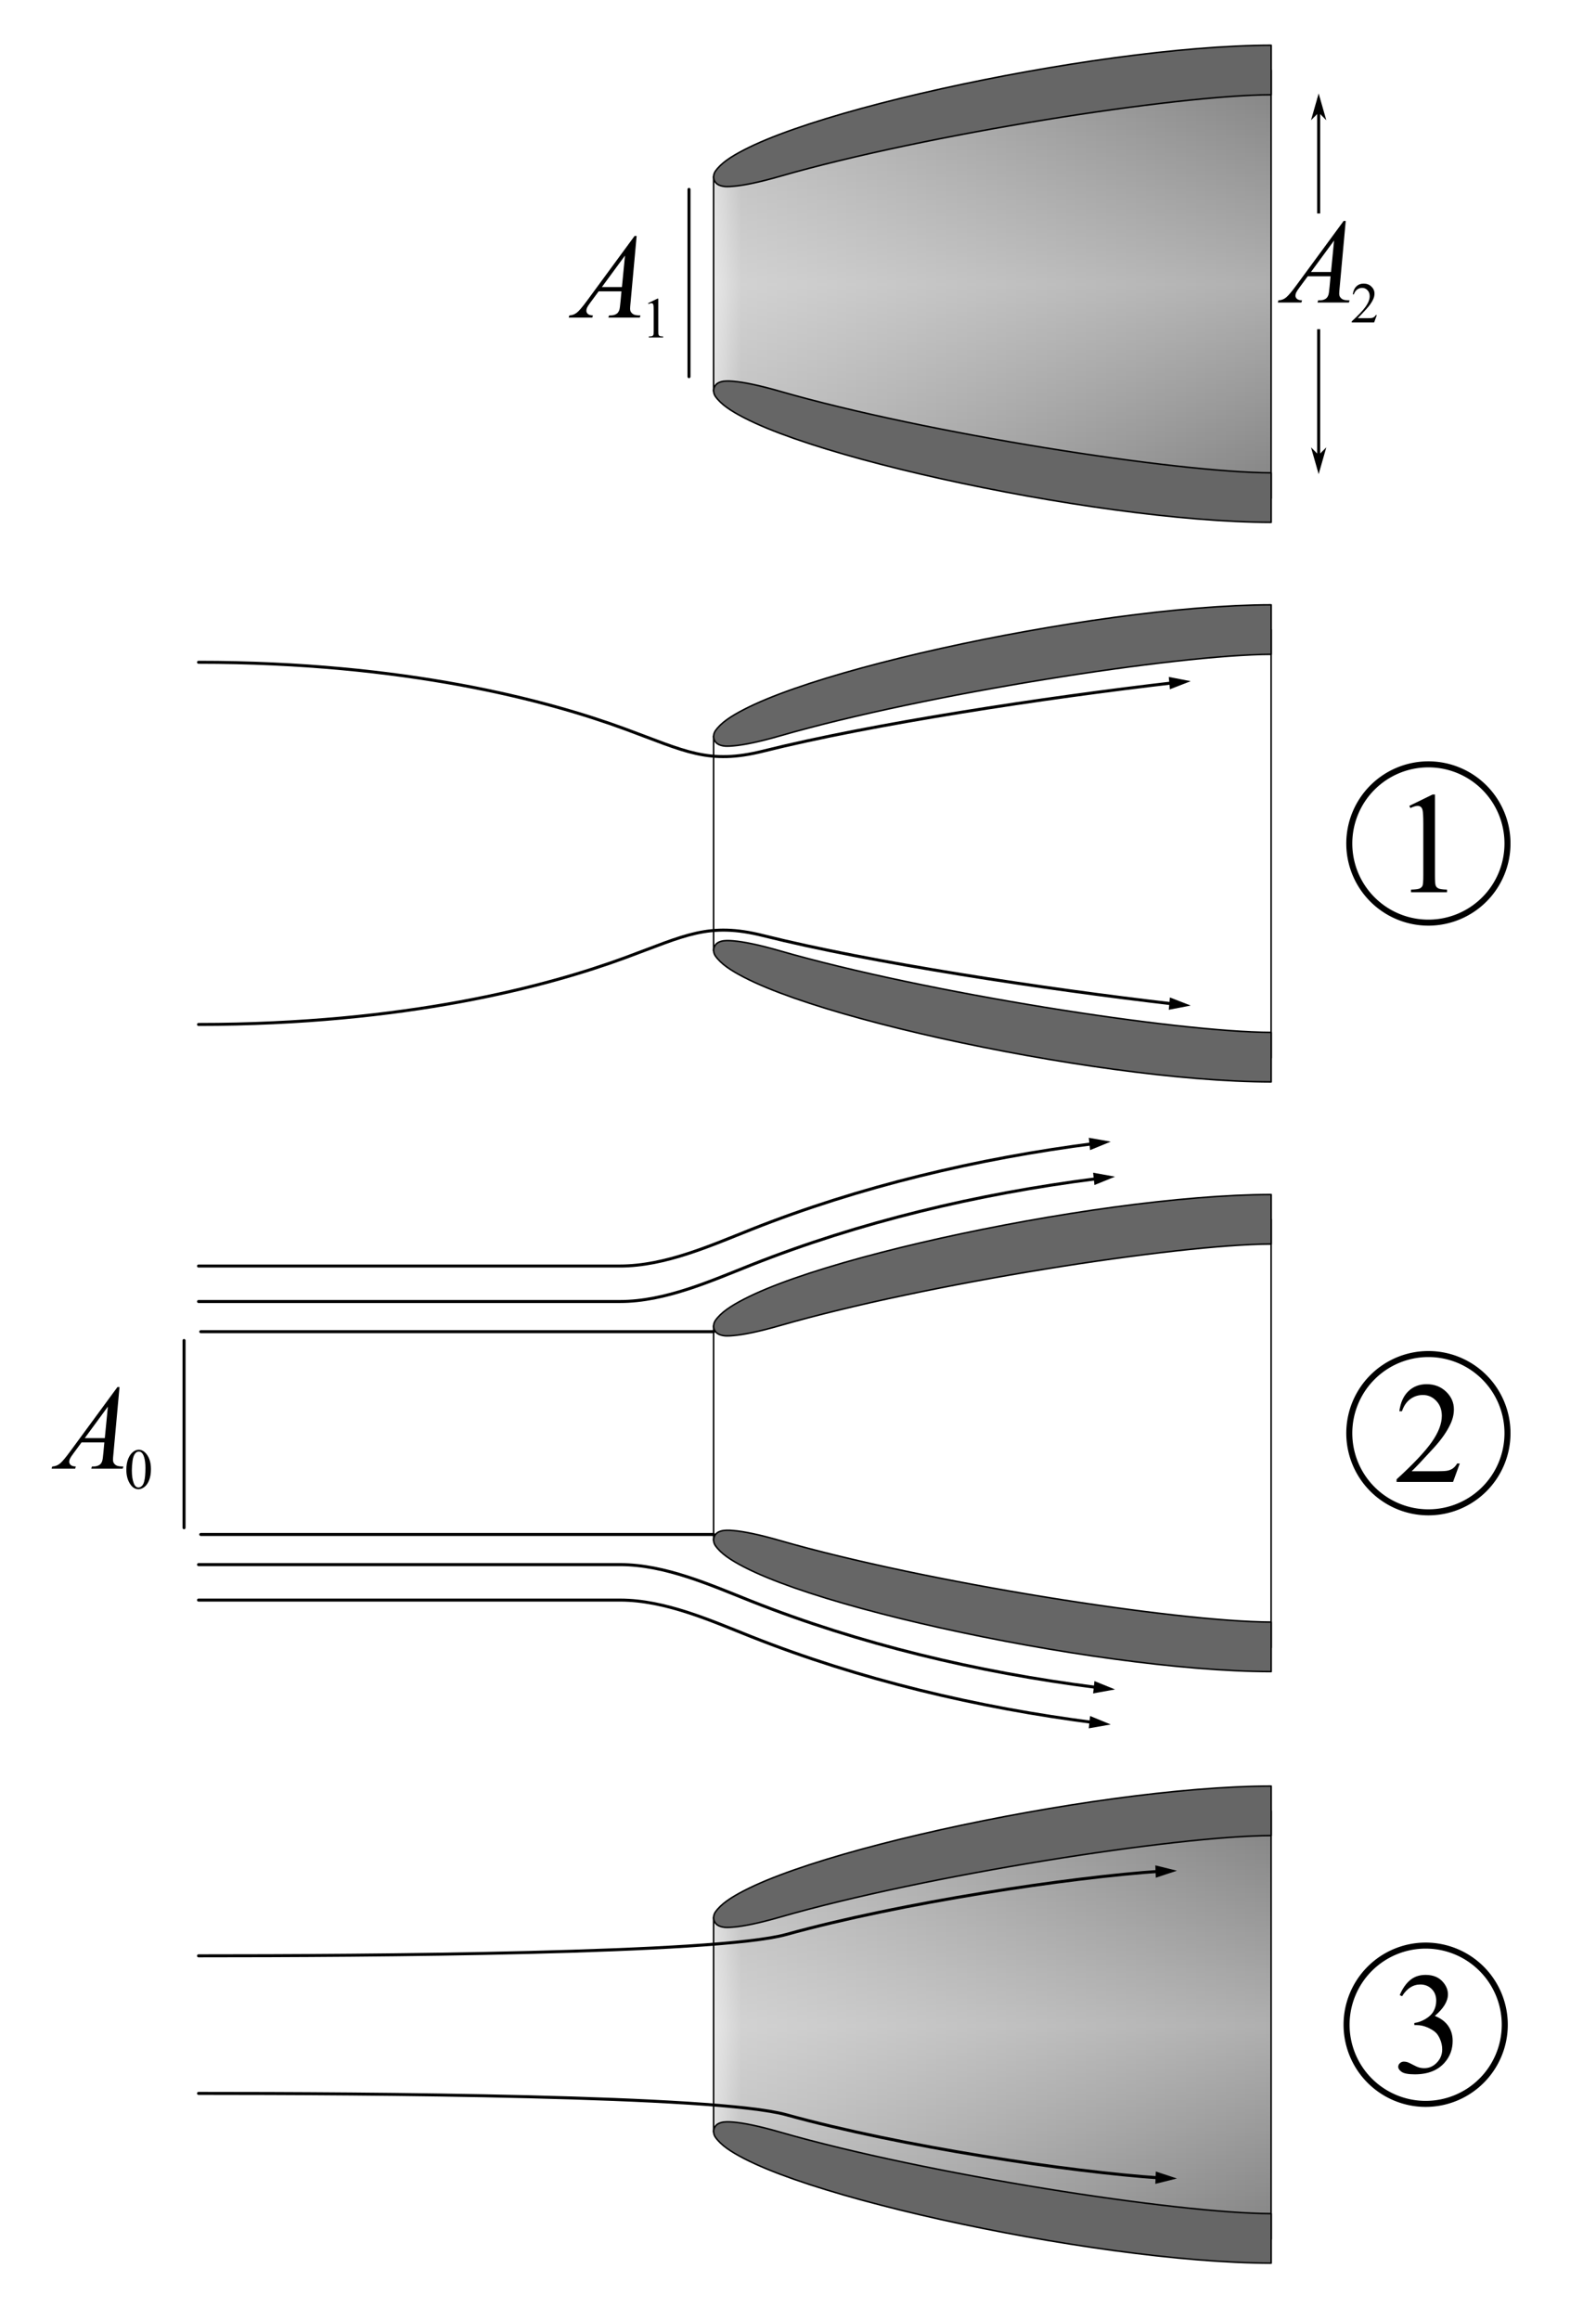 <?xml version="1.0" encoding="UTF-8" standalone="no"?>
<!-- Created with Inkscape (http://www.inkscape.org/) -->
<svg
   xmlns:dc="http://purl.org/dc/elements/1.1/"
   xmlns:cc="http://creativecommons.org/ns#"
   xmlns:rdf="http://www.w3.org/1999/02/22-rdf-syntax-ns#"
   xmlns:svg="http://www.w3.org/2000/svg"
   xmlns="http://www.w3.org/2000/svg"
   xmlns:xlink="http://www.w3.org/1999/xlink"
   xmlns:sodipodi="http://sodipodi.sourceforge.net/DTD/sodipodi-0.dtd"
   xmlns:inkscape="http://www.inkscape.org/namespaces/inkscape"
   width="530"
   height="770"
   id="svg2"
   sodipodi:version="0.32"
   inkscape:version="0.46"
   sodipodi:docbase="C:\Documents and Settings\Flanker\Desktop"
   sodipodi:docname="Pitot air intake schemes.svg"
   inkscape:output_extension="org.inkscape.output.svg.inkscape"
   version="1.0">
  <defs
     id="defs4">
    <marker
       inkscape:stockid="Arrow1Mend"
       orient="auto"
       refY="0"
       refX="0"
       id="Arrow1Mend"
       style="overflow:visible">
      <path
         id="path4206"
         d="M 0,0 L 5,-5 L -12.5,0 L 5,5 L 0,0 z "
         style="fill-rule:evenodd;stroke:#000000;stroke-width:1pt;marker-start:none"
         transform="matrix(-0.4,0,0,-0.4,-4,0)" />
    </marker>
    <marker
       inkscape:stockid="Arrow1Mstart"
       orient="auto"
       refY="0"
       refX="0"
       id="Arrow1Mstart"
       style="overflow:visible">
      <path
         id="path4203"
         d="M 0,0 L 5,-5 L -12.5,0 L 5,5 L 0,0 z "
         style="fill-rule:evenodd;stroke:#000000;stroke-width:1pt;marker-start:none"
         transform="matrix(0.4,0,0,0.4,4,0)" />
    </marker>
    <linearGradient
       id="linearGradient4176">
      <stop
         style="stop-color:#ffffff;stop-opacity:1;"
         offset="0"
         id="stop4178" />
      <stop
         style="stop-color:#ffffff;stop-opacity:0;"
         offset="1"
         id="stop4180" />
    </linearGradient>
    <linearGradient
       id="linearGradient3162">
      <stop
         style="stop-color:#848484;stop-opacity:1;"
         offset="0"
         id="stop3164" />
      <stop
         id="stop4139"
         offset="0.949"
         style="stop-color:#b9b9b9;stop-opacity:1;" />
      <stop
         style="stop-color:#dadada;stop-opacity:1;"
         offset="1"
         id="stop3166" />
    </linearGradient>
    <linearGradient
       inkscape:collect="always"
       xlink:href="#linearGradient3162"
       id="linearGradient4698"
       gradientUnits="userSpaceOnUse"
       gradientTransform="matrix(0.985,0,0,1,73.09,-111.117)"
       x1="477.143"
       y1="222.362"
       x2="289.495"
       y2="222.362" />
    <linearGradient
       inkscape:collect="always"
       xlink:href="#linearGradient4176"
       id="linearGradient4700"
       gradientUnits="userSpaceOnUse"
       gradientTransform="translate(-62.629,-40.406)"
       spreadMethod="reflect"
       x1="533.866"
       y1="151.42"
       x2="533.866"
       y2="82.955" />
  </defs>
  <sodipodi:namedview
     id="base"
     pagecolor="#ffffff"
     bordercolor="#666666"
     borderopacity="1.0"
     inkscape:pageopacity="0.0"
     inkscape:pageshadow="2"
     inkscape:zoom="0.88831169"
     inkscape:cx="265"
     inkscape:cy="385"
     inkscape:document-units="px"
     inkscape:current-layer="layer1"
     inkscape:window-width="1440"
     inkscape:window-height="881"
     inkscape:window-x="0"
     inkscape:window-y="0"
     inkscape:showpageshadow="false"
     showgrid="false" />
  <g
     inkscape:label="Livello 1"
     inkscape:groupmode="layer"
     id="layer1"
     transform="translate(-121.218,-130.839)">
    <g
       id="g4679"
       transform="translate(0,114.286)">
      <g
         id="g4461">
        <path
           style="fill:url(#linearGradient4698);fill-opacity:1;stroke:none;stroke-width:0.5;stroke-linecap:round;stroke-linejoin:round;stroke-miterlimit:4;stroke-dasharray:none;stroke-opacity:1"
           d="M 358.19,75.133 L 358.19,146.352 L 543.333,181.946 L 543.333,39.821 C 543.333,39.821 358.19,75.133 358.19,75.133 z "
           id="path3158"
           sodipodi:nodetypes="ccccc" />
        <path
           sodipodi:nodetypes="ccccc"
           id="path4174"
           d="M 358.19,75.133 L 358.19,146.352 L 543.333,181.946 L 543.333,39.821 C 543.333,39.821 358.19,75.133 358.19,75.133 z "
           style="opacity:0.354;fill:url(#linearGradient4700);fill-opacity:1;stroke:none;stroke-width:0.5;stroke-linecap:round;stroke-linejoin:round;stroke-miterlimit:4;stroke-dasharray:none;stroke-opacity:1" />
        <path
           style="opacity:1;fill:none;fill-opacity:1;stroke:#000000;stroke-width:0.5;stroke-linecap:round;stroke-linejoin:round;stroke-miterlimit:4;stroke-dasharray:none;stroke-opacity:1"
           d="M 358.19,75.133 L 358.19,146.352 L 543.333,181.946 L 543.333,39.821 C 543.333,39.821 358.19,75.133 358.19,75.133 z "
           id="path4411"
           sodipodi:nodetypes="ccccc" />
        <path
           style="fill:#666666;fill-opacity:1;stroke:#000000;stroke-width:0.5;stroke-linecap:round;stroke-linejoin:round;stroke-miterlimit:4;stroke-dasharray:none;stroke-opacity:1"
           d="M 543.347,31.571 C 513.447,31.617 470.655,37.84 433.722,46.039 C 415.186,50.155 398.161,54.767 384.972,59.383 C 378.377,61.691 372.736,64.005 368.315,66.289 C 363.894,68.574 360.655,70.709 358.784,73.383 C 358.349,74.005 357.904,75.284 358.44,76.446 C 358.977,77.608 359.914,77.994 360.565,78.196 C 361.868,78.6 363.078,78.529 364.784,78.383 C 368.195,78.091 373.266,77.075 380.222,75.071 C 428.785,61.08 512.035,48.099 543.347,48.008 L 543.347,31.571 z M 362.534,143.008 C 361.856,143.023 361.217,143.087 360.565,143.289 C 359.914,143.492 358.977,143.878 358.44,145.039 C 357.904,146.201 358.349,147.48 358.784,148.102 C 360.655,150.776 363.894,152.911 368.315,155.196 C 372.736,157.481 378.377,159.794 384.972,162.102 C 398.161,166.718 415.186,171.33 433.722,175.446 C 470.655,183.646 513.447,189.868 543.347,189.914 L 543.347,173.477 C 512.035,173.386 428.785,160.405 380.222,146.414 C 373.266,144.411 368.195,143.394 364.784,143.102 C 363.931,143.029 363.213,142.994 362.534,143.008 z "
           id="path2178" />
      </g>
      <g
         transform="translate(9.091,0)"
         id="g4456">
        <path
           style="fill:#000000;fill-opacity:1;stroke:none;stroke-width:1;stroke-linecap:round;stroke-linejoin:round;stroke-miterlimit:4;stroke-opacity:1"
           d="M 549.906,49.031 C 549.68,49.09 549.524,49.297 549.531,49.531 L 549.531,87.406 L 550.531,87.406 L 550.531,49.531 C 550.536,49.374 550.467,49.223 550.344,49.125 C 550.221,49.027 550.059,48.992 549.906,49.031 z M 549.531,125.812 L 549.531,171.938 C 549.529,172.118 549.625,172.284 549.781,172.375 C 549.937,172.466 550.125,172.466 550.281,172.375 C 550.437,172.284 550.534,172.118 550.531,171.938 L 550.531,125.812 L 549.531,125.812 z "
           id="path4192" />
        <path
           id="path4436"
           d="M 550.028,53.542 L 552.028,55.542 L 550.028,48.542 L 548.028,55.542 L 550.028,53.542 z "
           style="fill-rule:evenodd;stroke:#000000;stroke-width:0.4pt;marker-start:none" />
        <path
           id="path4438"
           d="M 550.028,167.943 L 548.028,165.943 L 550.028,172.943 L 552.028,165.943 L 550.028,167.943 z "
           style="fill-rule:evenodd;stroke:#000000;stroke-width:0.4pt;marker-start:none" />
      </g>
      <path
         style="opacity:1;fill:#000000;fill-opacity:1;stroke:#000000;stroke-width:1;stroke-linecap:round;stroke-linejoin:round;marker-start:url(#Arrow1Mstart);marker-end:url(#Arrow1Mend);stroke-miterlimit:4;stroke-dasharray:none;stroke-opacity:1"
         d="M 350.018,79.417 L 350.018,141.563"
         id="path4398" />
      <g
         transform="translate(-1.01,0)"
         id="g4448">
        <path
           style="font-size:40px;font-style:normal;font-weight:normal;fill:#000000;fill-opacity:1;stroke:none;stroke-width:1px;stroke-linecap:butt;stroke-linejoin:miter;stroke-opacity:1;font-family:Times New Roman"
           d="M 569.118,89.871 L 567.107,111.902 C 567.002,112.931 566.95,113.608 566.95,113.934 C 566.95,114.454 567.048,114.852 567.243,115.125 C 567.491,115.503 567.826,115.783 568.249,115.965 C 568.672,116.147 569.385,116.238 570.388,116.238 L 570.173,116.961 L 559.743,116.961 L 559.958,116.238 L 560.407,116.238 C 561.254,116.238 561.944,116.056 562.478,115.691 C 562.855,115.444 563.148,115.034 563.357,114.461 C 563.5,114.057 563.636,113.107 563.767,111.609 L 564.079,108.25 L 556.501,108.25 L 553.806,111.902 C 553.194,112.723 552.81,113.312 552.653,113.67 C 552.497,114.028 552.419,114.363 552.419,114.676 C 552.419,115.092 552.588,115.451 552.927,115.75 C 553.265,116.049 553.825,116.212 554.607,116.238 L 554.392,116.961 L 546.56,116.961 L 546.775,116.238 C 547.738,116.199 548.588,115.877 549.323,115.271 C 550.059,114.666 551.156,113.374 552.614,111.395 L 568.435,89.871 L 569.118,89.871 z M 565.251,96.375 L 557.575,106.824 L 564.235,106.824 L 565.251,96.375 z "
           id="text4413" />
        <path
           style="font-size:19.073px;font-style:normal;font-weight:normal;fill:#000000;fill-opacity:1;stroke:none;stroke-width:1px;stroke-linecap:butt;stroke-linejoin:miter;stroke-opacity:1;font-family:Times New Roman"
           d="M 579.442,121.132 L 578.557,123.563 L 571.107,123.563 L 571.107,123.218 C 573.299,121.219 574.841,119.586 575.736,118.32 C 576.63,117.053 577.077,115.895 577.077,114.846 C 577.077,114.045 576.831,113.387 576.341,112.872 C 575.85,112.356 575.264,112.099 574.581,112.099 C 573.96,112.099 573.403,112.28 572.909,112.643 C 572.415,113.007 572.051,113.539 571.815,114.241 L 571.47,114.241 C 571.625,113.092 572.024,112.21 572.667,111.596 C 573.309,110.981 574.112,110.674 575.074,110.674 C 576.099,110.674 576.954,111.003 577.64,111.661 C 578.326,112.319 578.669,113.095 578.669,113.989 C 578.669,114.629 578.52,115.268 578.222,115.908 C 577.763,116.913 577.018,117.978 575.987,119.102 C 574.441,120.791 573.476,121.809 573.091,122.157 L 576.387,122.157 C 577.058,122.157 577.528,122.132 577.798,122.082 C 578.068,122.032 578.312,121.931 578.529,121.779 C 578.747,121.627 578.936,121.412 579.097,121.132 L 579.442,121.132 z "
           id="text4417" />
      </g>
      <path
         style="font-size:40px;font-style:normal;font-weight:normal;fill:#000000;fill-opacity:1;stroke:none;stroke-width:1px;stroke-linecap:butt;stroke-linejoin:miter;stroke-opacity:1;font-family:Times New Roman"
         d="M 332.633,94.871 L 330.621,116.902 C 330.517,117.931 330.465,118.608 330.465,118.934 C 330.465,119.454 330.562,119.852 330.758,120.125 C 331.005,120.503 331.34,120.783 331.764,120.965 C 332.187,121.147 332.9,121.238 333.902,121.238 L 333.687,121.961 L 323.258,121.961 L 323.473,121.238 L 323.922,121.238 C 324.768,121.238 325.458,121.056 325.992,120.691 C 326.37,120.444 326.663,120.034 326.871,119.461 C 327.014,119.057 327.151,118.107 327.281,116.609 L 327.594,113.25 L 320.016,113.25 L 317.32,116.902 C 316.708,117.723 316.324,118.312 316.168,118.67 C 316.012,119.028 315.934,119.363 315.934,119.676 C 315.934,120.092 316.103,120.451 316.441,120.75 C 316.78,121.049 317.34,121.212 318.121,121.238 L 317.906,121.961 L 310.074,121.961 L 310.289,121.238 C 311.253,121.199 312.102,120.877 312.838,120.271 C 313.574,119.666 314.671,118.374 316.129,116.395 L 331.949,94.871 L 332.633,94.871 z M 328.766,101.375 L 321.09,111.824 L 327.75,111.824 L 328.766,101.375 z"
         id="text4421" />
      <path
         style="font-size:19.073px;font-style:normal;font-weight:normal;fill:#000000;fill-opacity:1;stroke:none;stroke-width:1px;stroke-linecap:butt;stroke-linejoin:miter;stroke-opacity:1;font-family:Times New Roman"
         d="M 336.447,117.173 L 339.52,115.674 L 339.827,115.674 L 339.827,126.337 C 339.827,127.045 339.857,127.486 339.916,127.659 C 339.975,127.833 340.097,127.967 340.284,128.06 C 340.47,128.153 340.849,128.206 341.42,128.218 L 341.42,128.563 L 336.67,128.563 L 336.67,128.218 C 337.266,128.206 337.651,128.155 337.825,128.065 C 337.999,127.975 338.12,127.853 338.188,127.701 C 338.257,127.549 338.291,127.094 338.291,126.337 L 338.291,119.52 C 338.291,118.601 338.26,118.011 338.198,117.75 C 338.154,117.552 338.075,117.406 337.96,117.313 C 337.845,117.22 337.707,117.173 337.546,117.173 C 337.316,117.173 336.996,117.269 336.587,117.462 L 336.447,117.173 z"
         id="text4425" />
    </g>
    <g
       id="g4646">
      <use
         height="1052.362"
         width="744.094"
         transform="translate(0,495.714)"
         id="use4477"
         xlink:href="#g4461"
         y="0"
         x="0" />
      <path
         d="M 358.225,572.806 L 187.888,572.806 M 358.225,640.108 L 187.888,640.108"
         style="fill:none;fill-opacity:1;stroke:#000000;stroke-width:1;stroke-linecap:round;stroke-linejoin:round;stroke-miterlimit:4;stroke-dasharray:none;stroke-opacity:1"
         id="path4479" />
      <path
         id="path4491"
         d="M 182.333,575.734 L 182.333,637.879"
         style="fill:#000000;fill-opacity:1;stroke:#000000;stroke-width:1;stroke-linecap:round;stroke-linejoin:round;marker-start:url(#Arrow1Mstart);marker-end:url(#Arrow1Mend);stroke-miterlimit:4;stroke-dasharray:none;stroke-opacity:1" />
      <path
         style="font-size:40px;font-style:normal;font-weight:normal;fill:#000000;fill-opacity:1;stroke:none;stroke-width:1px;stroke-linecap:butt;stroke-linejoin:miter;stroke-opacity:1;font-family:Times New Roman"
         d="M 160.907,591.187 L 158.895,613.219 C 158.791,614.247 158.739,614.924 158.739,615.25 C 158.739,615.771 158.837,616.168 159.032,616.441 C 159.279,616.819 159.615,617.099 160.038,617.281 C 160.461,617.463 161.174,617.554 162.176,617.554 L 161.962,618.277 L 151.532,618.277 L 151.747,617.554 L 152.196,617.554 C 153.042,617.554 153.732,617.372 154.266,617.008 C 154.644,616.76 154.937,616.35 155.145,615.777 C 155.288,615.373 155.425,614.423 155.555,612.926 L 155.868,609.566 L 148.29,609.566 L 145.594,613.219 C 144.982,614.039 144.598,614.628 144.442,614.986 C 144.286,615.344 144.208,615.679 144.208,615.992 C 144.208,616.409 144.377,616.767 144.715,617.066 C 145.054,617.366 145.614,617.528 146.395,617.554 L 146.18,618.277 L 138.348,618.277 L 138.563,617.554 C 139.527,617.515 140.376,617.193 141.112,616.588 C 141.848,615.982 142.945,614.69 144.403,612.711 L 160.223,591.187 L 160.907,591.187 z M 157.04,597.691 L 149.364,608.14 L 156.024,608.14 L 157.04,597.691 z"
         id="text4493" />
      <path
         style="font-size:19.073px;font-style:normal;font-weight:normal;fill:#000000;fill-opacity:1;stroke:none;stroke-width:1px;stroke-linecap:butt;stroke-linejoin:miter;stroke-opacity:1;font-family:Times New Roman"
         d="M 163.175,618.639 C 163.175,617.199 163.392,615.959 163.827,614.919 C 164.261,613.879 164.839,613.104 165.559,612.595 C 166.118,612.192 166.695,611.99 167.291,611.99 C 168.26,611.99 169.129,612.484 169.899,613.471 C 170.861,614.694 171.342,616.351 171.342,618.444 C 171.342,619.909 171.131,621.154 170.709,622.178 C 170.287,623.203 169.748,623.946 169.093,624.409 C 168.438,624.871 167.807,625.103 167.198,625.103 C 165.994,625.103 164.991,624.392 164.19,622.97 C 163.513,621.772 163.175,620.328 163.175,618.639 L 163.175,618.639 z M 165,618.872 C 165,620.611 165.214,622.029 165.643,623.128 C 165.997,624.053 166.524,624.516 167.226,624.516 C 167.561,624.516 167.909,624.365 168.269,624.064 C 168.629,623.763 168.902,623.259 169.089,622.551 C 169.374,621.483 169.517,619.977 169.517,618.034 C 169.517,616.594 169.368,615.392 169.07,614.43 C 168.846,613.716 168.558,613.21 168.204,612.912 C 167.949,612.707 167.642,612.605 167.282,612.605 C 166.86,612.605 166.484,612.794 166.155,613.173 C 165.708,613.688 165.404,614.498 165.242,615.603 C 165.081,616.708 165,617.798 165,618.872 L 165,618.872 z"
         id="text4497" />
      <path
         d="M 187.143,562.799 L 327.143,562.799 C 342.143,562.799 357.373,555.942 370.714,550.656 C 406.577,536.447 445.714,527.085 485,522.085 M 187.143,650.115 L 327.143,650.115 C 342.143,650.115 357.373,656.972 370.714,662.258 C 406.577,676.467 445.714,685.829 485,690.829"
         style="fill:none;fill-opacity:1;stroke:#000000;stroke-width:1;stroke-linecap:round;stroke-linejoin:round;stroke-miterlimit:4;stroke-dasharray:none;stroke-opacity:1"
         id="path4489" />
      <path
         d="M 187.143,551.024 L 327.143,551.024 C 342.143,551.024 357.373,544.167 370.714,538.881 C 406.577,524.671 445.714,515.309 485,510.309 M 187.143,661.89 L 327.143,661.89 C 342.143,661.89 357.373,668.747 370.714,674.033 C 406.577,688.242 445.714,697.604 485,702.604"
         style="fill:none;fill-opacity:1;stroke:#000000;stroke-width:1;stroke-linecap:round;stroke-linejoin:round;stroke-miterlimit:4;stroke-dasharray:none;stroke-opacity:1"
         id="path4503" />
      <g
         id="g4568"
         transform="translate(0,256.656)">
        <path
           transform="matrix(0.788,0,0,0.788,121.938,71.415)"
           d="M 634.376 353.337 A 33.335 33.335 0 1 1  567.706,353.337 A 33.335 33.335 0 1 1  634.376 353.337 z"
           sodipodi:ry="33.335033"
           sodipodi:rx="33.335033"
           sodipodi:cy="353.33661"
           sodipodi:cx="601.04077"
           id="path4570"
           style="opacity:1;fill:#ffffff;fill-opacity:1;stroke:#000000;stroke-width:2.538;stroke-linecap:round;stroke-linejoin:round;stroke-miterlimit:4;stroke-dasharray:none;stroke-opacity:1"
           sodipodi:type="arc" />
        <path
           id="text4572"
           d="M 605.974,359.903 L 603.747,366.021 L 584.996,366.021 L 584.996,365.154 C 590.512,360.122 594.395,356.012 596.645,352.825 C 598.895,349.637 600.02,346.723 600.02,344.082 C 600.02,342.066 599.403,340.41 598.169,339.113 C 596.934,337.816 595.458,337.167 593.739,337.167 C 592.176,337.167 590.774,337.625 589.531,338.539 C 588.289,339.453 587.371,340.793 586.777,342.558 L 585.91,342.558 C 586.301,339.668 587.305,337.449 588.922,335.902 C 590.539,334.355 592.559,333.581 594.981,333.581 C 597.559,333.581 599.712,334.409 601.438,336.066 C 603.165,337.722 604.028,339.675 604.028,341.926 C 604.028,343.535 603.653,345.145 602.903,346.754 C 601.747,349.285 599.872,351.965 597.278,354.794 C 593.387,359.044 590.957,361.607 589.988,362.482 L 598.286,362.482 C 599.974,362.482 601.157,362.419 601.837,362.294 C 602.517,362.169 603.13,361.915 603.677,361.532 C 604.224,361.149 604.7,360.606 605.107,359.903 L 605.974,359.903 z "
           style="font-size:48.003px;font-style:normal;font-weight:normal;fill:#000000;fill-opacity:1;stroke:none;stroke-width:1px;stroke-linecap:butt;stroke-linejoin:miter;stroke-opacity:1;font-family:Times New Roman" />
      </g>
      <path
         id="path4617"
         d="M 482.781,508.457 L 483.219,512.551 L 490.062,509.738 L 482.781,508.457 z M 484.219,520.051 L 484.656,524.144 L 491.5,521.363 L 484.219,520.051 z M 484.656,688.769 L 484.219,692.863 L 491.5,691.551 L 484.656,688.769 z M 483.219,700.363 L 482.781,704.457 L 490.062,703.176 L 483.219,700.363 z "
         style="fill:#000000;fill-opacity:1;stroke:none;stroke-width:2;stroke-linecap:round;stroke-linejoin:round;stroke-miterlimit:4;stroke-opacity:1" />
    </g>
    <g
       id="g4661"
       transform="translate(0,-51.429)">
      <g
         transform="translate(0,504.133)"
         id="g4576">
        <path
           sodipodi:type="arc"
           style="opacity:1;fill:#ffffff;fill-opacity:1;stroke:#000000;stroke-width:2.538;stroke-linecap:round;stroke-linejoin:round;stroke-miterlimit:4;stroke-dasharray:none;stroke-opacity:1"
           id="path4578"
           sodipodi:cx="601.04077"
           sodipodi:cy="353.33661"
           sodipodi:rx="33.335033"
           sodipodi:ry="33.335033"
           d="M 634.376 353.337 A 33.335 33.335 0 1 1  567.706,353.337 A 33.335 33.335 0 1 1  634.376 353.337 z"
           transform="matrix(0.788,0,0,0.788,121.035,71.696)" />
        <path
           id="text4580"
           d="M 586.039,340.285 C 586.945,338.144 588.09,336.492 589.473,335.327 C 590.856,334.163 592.578,333.581 594.641,333.581 C 597.188,333.581 599.141,334.409 600.501,336.066 C 601.532,337.3 602.048,338.621 602.048,340.027 C 602.048,342.34 600.595,344.73 597.688,347.199 C 599.641,347.965 601.118,349.059 602.118,350.481 C 603.118,351.903 603.618,353.575 603.618,355.497 C 603.618,358.247 602.743,360.63 600.993,362.646 C 598.712,365.271 595.407,366.583 591.078,366.583 C 588.938,366.583 587.48,366.318 586.707,365.787 C 585.933,365.255 585.547,364.685 585.547,364.075 C 585.547,363.622 585.73,363.224 586.098,362.88 C 586.465,362.536 586.906,362.364 587.422,362.364 C 587.813,362.364 588.211,362.427 588.617,362.552 C 588.883,362.63 589.485,362.915 590.422,363.407 C 591.36,363.9 592.008,364.193 592.368,364.286 C 592.946,364.458 593.563,364.544 594.219,364.544 C 595.813,364.544 597.2,363.927 598.38,362.693 C 599.559,361.458 600.149,359.997 600.149,358.309 C 600.149,357.075 599.876,355.872 599.329,354.7 C 598.923,353.825 598.477,353.161 597.993,352.708 C 597.321,352.082 596.399,351.516 595.227,351.008 C 594.055,350.5 592.86,350.246 591.641,350.246 L 590.891,350.246 L 590.891,349.543 C 592.125,349.387 593.364,348.942 594.606,348.207 C 595.848,347.473 596.751,346.59 597.313,345.559 C 597.876,344.527 598.157,343.394 598.157,342.16 C 598.157,340.55 597.653,339.25 596.645,338.257 C 595.637,337.265 594.383,336.769 592.883,336.769 C 590.461,336.769 588.438,338.066 586.812,340.66 L 586.039,340.285 z "
           style="font-size:48.003px;font-style:normal;font-weight:normal;fill:#000000;fill-opacity:1;stroke:none;stroke-width:1px;stroke-linecap:butt;stroke-linejoin:miter;stroke-opacity:1;font-family:Times New Roman" />
      </g>
      <use
         height="1052.362"
         width="744.094"
         transform="translate(0,743.472)"
         id="use4603"
         xlink:href="#g4461"
         y="0"
         x="0" />
      <path
         d="M 187.143,831.388 C 242.478,831.388 359.033,830.762 382.331,824.296 C 420.374,813.738 476.508,805.321 506.718,803.301 M 187.143,877.042 C 242.478,877.042 359.033,877.668 382.331,884.134 C 420.374,894.692 476.508,903.109 506.718,905.129"
         style="fill:none;fill-opacity:1;stroke:#000000;stroke-width:1;stroke-linecap:round;stroke-linejoin:round;stroke-miterlimit:4;stroke-dasharray:none;stroke-opacity:1"
         id="path4605" />
      <path
         d="M 505.037,805.466 L 504.879,801.357 L 512.051,803.138 L 505.037,805.466 z M 505.037,902.964 L 504.879,907.073 L 512.051,905.292 L 505.037,902.964 z "
         style="fill:#000000;fill-opacity:1;stroke:none;stroke-width:2;stroke-linecap:round;stroke-linejoin:round;stroke-miterlimit:4;stroke-opacity:1"
         id="path4614" />
    </g>
    <g
       id="g4669"
       transform="translate(0,54.286)">
      <use
         height="1052.362"
         width="744.094"
         transform="translate(0,245.714)"
         id="use4536"
         xlink:href="#g4461"
         y="0"
         x="0" />
      <g
         transform="translate(0,0.799)"
         id="g4553">
        <path
           d="M 187.143,295.554 C 255.844,295.554 303.088,308.244 328.751,317.683 C 348.795,325.055 356.453,329.606 374.683,325.037 C 410.447,316.073 467.938,307.317 511.264,302.317"
           style="fill:none;fill-opacity:1;stroke:#000000;stroke-width:1;stroke-linecap:round;stroke-linejoin:round;stroke-miterlimit:4;stroke-dasharray:none;stroke-opacity:1"
           id="path4547"
           sodipodi:nodetypes="cssc" />
        <path
           sodipodi:nodetypes="cssc"
           id="path4551"
           style="fill:none;fill-opacity:1;stroke:#000000;stroke-width:1;stroke-linecap:round;stroke-linejoin:round;stroke-miterlimit:4;stroke-dasharray:none;stroke-opacity:1"
           d="M 187.143,415.762 C 255.844,415.762 303.088,403.072 328.751,393.633 C 348.795,386.261 356.453,381.71 374.683,386.279 C 410.447,395.244 467.938,403.999 511.264,408.999" />
      </g>
      <g
         transform="translate(0,6.656)"
         id="g4563">
        <path
           sodipodi:type="arc"
           style="opacity:1;fill:#ffffff;fill-opacity:1;stroke:#000000;stroke-width:2.538;stroke-linecap:round;stroke-linejoin:round;stroke-miterlimit:4;stroke-dasharray:none;stroke-opacity:1"
           id="path4561"
           sodipodi:cx="601.04077"
           sodipodi:cy="353.33661"
           sodipodi:rx="33.335033"
           sodipodi:ry="33.335033"
           d="M 634.376 353.337 A 33.335 33.335 0 1 1  567.706,353.337 A 33.335 33.335 0 1 1  634.376 353.337 z"
           transform="matrix(0.788,0,0,0.788,121.938,71.415)" />
        <path
           id="text4557"
           d="M 589.227,337.355 L 596.962,333.581 L 597.735,333.581 L 597.735,360.419 C 597.735,362.2 597.809,363.31 597.958,363.747 C 598.106,364.185 598.415,364.521 598.884,364.755 C 599.352,364.99 600.306,365.122 601.743,365.154 L 601.743,366.021 L 589.789,366.021 L 589.789,365.154 C 591.289,365.122 592.258,364.993 592.696,364.767 C 593.133,364.54 593.438,364.236 593.61,363.853 C 593.782,363.47 593.868,362.325 593.868,360.419 L 593.868,343.262 C 593.868,340.949 593.789,339.464 593.633,338.808 C 593.524,338.308 593.325,337.941 593.036,337.707 C 592.746,337.472 592.399,337.355 591.992,337.355 C 591.414,337.355 590.61,337.597 589.578,338.082 L 589.227,337.355 z "
           style="font-size:48.003px;font-style:normal;font-weight:normal;fill:#000000;fill-opacity:1;stroke:none;stroke-width:1px;stroke-linecap:butt;stroke-linejoin:miter;stroke-opacity:1;font-family:Times New Roman" />
      </g>
      <path
         id="path4631"
         d="M 509.344,301.223 L 509.719,305.316 L 516.625,302.629 L 509.344,301.223 z M 509.719,407.598 L 509.344,411.691 L 516.625,410.285 L 509.719,407.598 z "
         style="fill:#000000;fill-opacity:1;stroke:none;stroke-width:2;stroke-linecap:round;stroke-linejoin:round;stroke-miterlimit:4;stroke-opacity:1" />
    </g>
  </g>
</svg>
